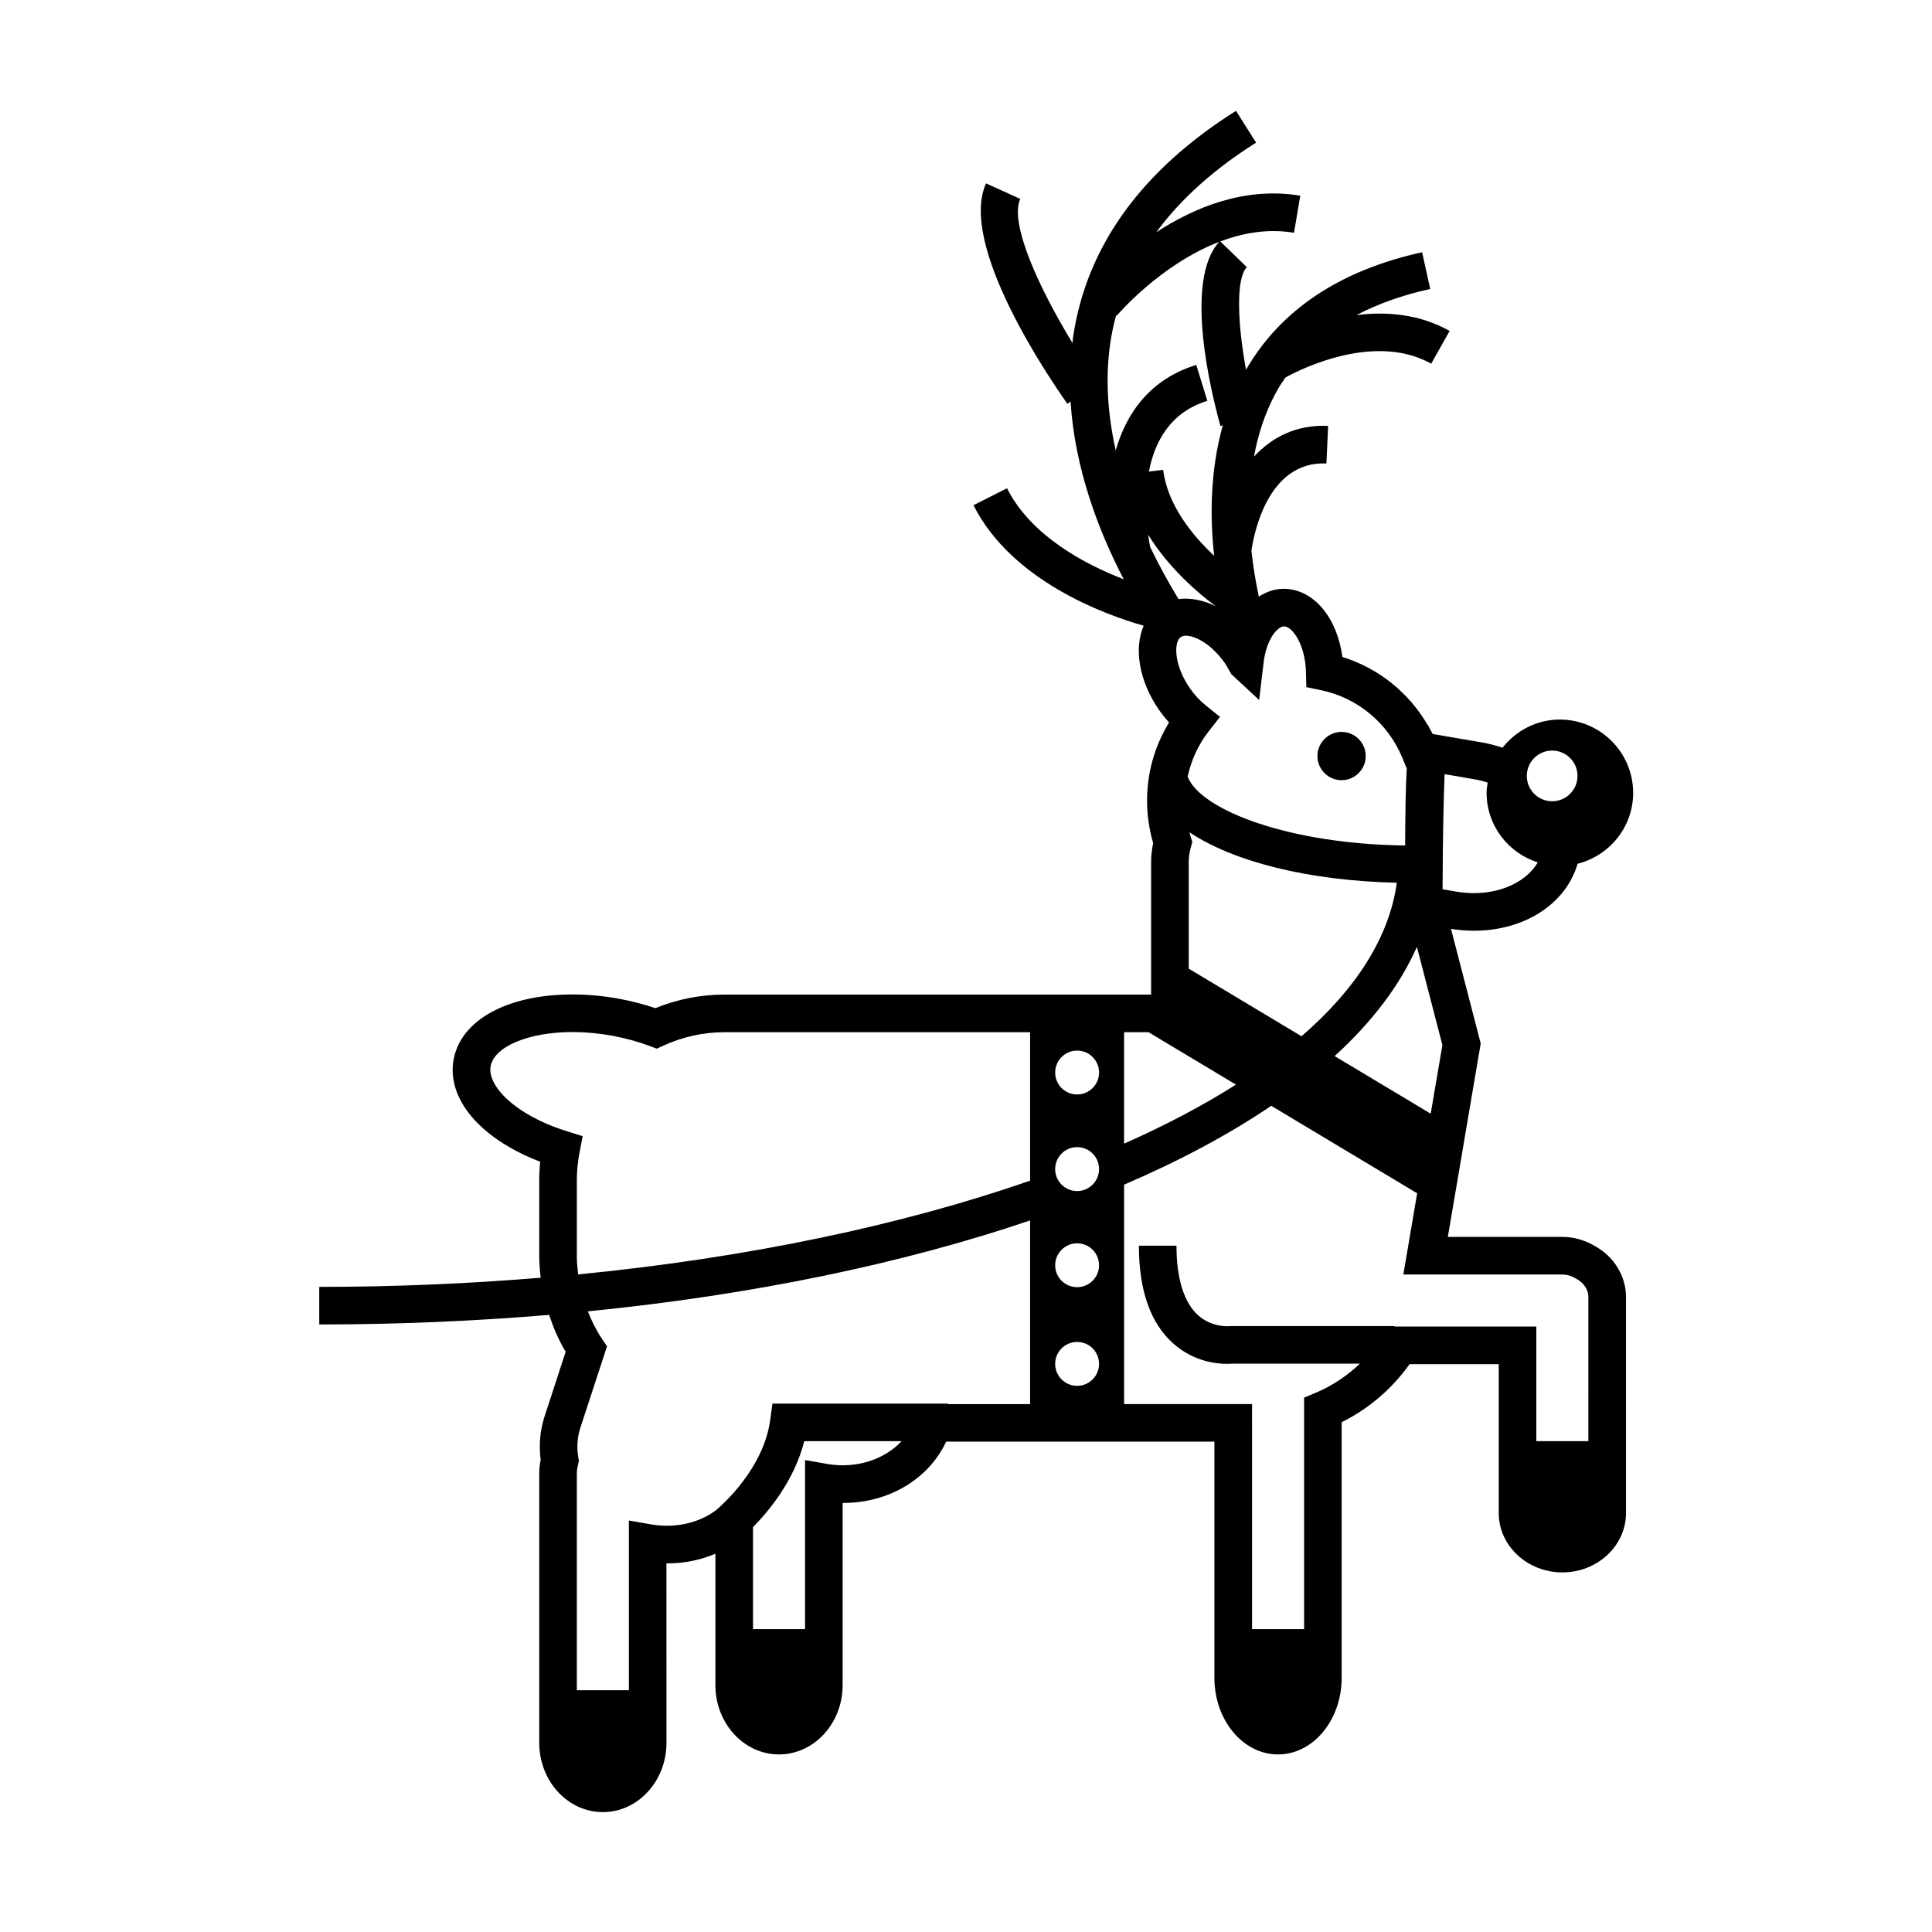 <?xml version="1.0" encoding="UTF-8"?>
<!-- Uploaded to: ICON Repo, www.svgrepo.com, Generator: ICON Repo Mixer Tools -->
<svg fill="#000000" width="800px" height="800px" version="1.1" viewBox="144 144 512 512" xmlns="http://www.w3.org/2000/svg">
 <g>
  <path d="m505.93 344.36c0 3.535-2.863 6.398-6.398 6.398-3.531 0-6.398-2.863-6.398-6.398 0-3.535 2.867-6.398 6.398-6.398 3.535 0 6.398 2.863 6.398 6.398"/>
  <path d="m566.63 474.2c-2.648-1.57-5.621-2.41-8.605-2.41h-30.336l3.848-22.598 0.766-4.555 4.102-24.105-7.875-30.371c2.012 0.328 4.055 0.492 6.062 0.492 13.551 0 24.434-7.215 27.484-17.754 8.434-2.117 14.723-9.703 14.723-18.785 0-10.707-8.711-19.422-19.422-19.422-6.184 0-11.633 2.953-15.195 7.465-1.777-0.605-3.617-1.094-5.523-1.414l-12.977-2.223c-0.332-0.68-0.734-1.324-1.109-1.98v-0.32h-0.18c-5.012-8.656-13.062-15.145-22.645-18.113-1.43-10.531-7.688-18.07-15.609-18.07-2.348 0.023-4.555 0.781-6.539 2.082-0.77-3.617-1.477-7.738-1.961-12.188 0.527-3.734 4.082-23.82 19.875-23.105l0.449-9.957c-8.574-0.387-14.973 3.113-19.652 8.141 1.062-5.738 2.848-11.426 5.715-16.75 0.789-1.473 1.688-2.863 2.625-4.231l0.012 0.02c0.215-0.125 22.238-12.863 38.621-3.664l4.883-8.68c-8.074-4.535-16.828-5.184-24.668-4.207 5.68-2.988 12.191-5.301 19.523-6.918l-2.152-9.73c-21.895 4.828-37.535 15.332-46.664 31.141-2.262-12.383-2.715-24.188 0.215-27.191l-7.027-6.82c6.031-2.266 12.664-3.449 19.531-2.289l1.656-9.824c-14.734-2.473-28.125 3.133-38.164 9.695 6.438-8.77 15.266-16.711 26.453-23.758l-5.316-8.43c-25.078 15.793-39.59 35.926-43.16 59.836-0.082 0.562-0.105 1.129-0.176 1.688-8.816-14.453-16.785-31.691-13.844-38.184l-9.062-4.117c-7.379 16.238 16.672 51.52 21.562 58.426l0.84-0.598c1.09 17.617 7.316 34.059 14.078 47.09-10.273-3.969-24.547-11.477-30.926-24.113l-8.887 4.484c10.16 20.164 35.016 29.07 45.102 31.941-2.586 5.961-1.285 14.504 3.984 22.172 0.836 1.223 1.762 2.379 2.754 3.465-3.836 6.246-5.836 13.34-5.836 20.758 0 3.75 0.535 7.508 1.613 11.191-0.352 1.691-0.539 3.406-0.539 5.106v35.059h-113.03c-6.309 0-12.469 1.203-18.348 3.594-3.094-1.043-6.332-1.875-9.656-2.492-4.144-0.754-8.297-1.137-12.324-1.137-17.215 0-29.574 6.769-31.488 17.25-1.914 10.484 7.195 21.055 22.945 27.078-0.168 1.633-0.25 3.254-0.25 4.848v20.234c0 1.898 0.168 3.789 0.383 5.656-18.953 1.578-38.566 2.43-58.68 2.43v9.961c20.953 0 41.301-0.898 60.91-2.539 1.129 3.387 2.535 6.691 4.394 9.77l-5.586 17.094c-1.203 3.699-1.551 7.566-1.043 11.504-0.258 1.309-0.379 2.488-0.379 3.664v71.371c0 10.133 7.562 18.367 16.859 18.367s16.859-8.242 16.859-18.367l-0.012-47.559c4.613 0.051 9.008-0.863 12.977-2.555v34.828c0 10.133 7.562 18.367 16.859 18.367s16.859-8.246 16.859-18.367v-48.281h0.195c12.098 0 22.656-6.41 27.242-16.242h71.086v62.602c0 11.191 7.559 20.289 16.863 20.289 9.305 0 16.863-9.109 16.863-20.289v-67.75c7.176-3.578 13.316-8.828 18.008-15.395h23.617v39.457c0 8.676 7.566 15.734 16.863 15.734s16.863-7.059 16.863-15.734l-0.004-57.289c-0.004-5.562-3.254-10.762-8.277-13.477zm-11.293-131.29c3.707 0 6.715 3.008 6.715 6.715 0 3.707-3.008 6.715-6.715 6.715-3.711 0-6.719-3.008-6.719-6.715 0-3.707 3.008-6.715 6.719-6.715zm-28.504 6.25 8.156 1.402c1.125 0.191 2.195 0.5 3.25 0.816-0.121 0.902-0.277 1.797-0.277 2.734 0 8.656 5.727 15.922 13.559 18.426-2.816 4.867-9.262 8.152-16.914 8.152-1.559 0-3.141-0.137-4.711-0.406l-3.598-0.621c0.043-14.004 0.281-24.316 0.535-30.504zm-0.586 71.801-3.098 18.176-25.457-15.262c9.941-9.074 17.32-18.777 21.801-28.953zm-66.738-55.27c-0.117-0.371-0.168-0.75-0.281-1.125 11.664 7.777 31.383 12.832 54.941 13.371-1.988 14.438-10.812 28.172-25.25 40.684l-29.895-17.922v-28.188c0-1.32 0.176-2.606 0.551-3.93l0.402-1.457zm10.094-44.266 0.727 1.254 7.359 6.832 1.184-9.977c0.73-6.109 3.652-9.523 5.41-9.539 2.207 0 5.637 4.848 5.809 12.156l0.098 3.949 3.879 0.805c9.734 2.031 17.793 8.742 21.578 17.961l1.047 2.551 0.121 0.02c-0.281 4.664-0.395 11.25-0.441 20.625-30.789-0.363-54.195-9.387-57.641-18.242 0.945-4.312 2.766-8.398 5.562-11.98l3.012-3.859-3.809-3.074c-1.598-1.301-3.027-2.836-4.203-4.559-4.258-6.191-4.254-12.242-2.379-13.527 1.867-1.27 7.5 0.84 11.77 7.043 0.273 0.406 0.484 0.809 0.918 1.562zm-29.926-58.074c-2.066-9.227-2.867-18.957-1.402-28.727 0.363-2.418 0.887-4.793 1.516-7.129l0.176 0.145c0.152-0.191 11.543-13.566 27.148-19.555-9.457 10.242-2.168 39.91 0.316 48.82l0.621-0.172c-3.324 11.871-3.445 24.059-2.293 34.562-5.836-5.477-12.367-13.508-13.512-22.793l-3.777 0.465c1.516-7.883 5.629-15.699 15.488-18.742l-2.941-9.516c-12.262 3.789-18.52 12.781-21.34 22.641zm9.133 25.641c-0.137-0.691-0.344-1.84-0.543-3.305 5.457 8.863 13.23 15.488 17.898 18.957-3.309-1.621-6.746-2.293-9.836-1.883-2.481-4.035-5.055-8.688-7.519-13.77zm-6.918 128.55h6.473l23.172 13.887c-8.742 5.562-18.68 10.793-29.645 15.652zm-78.699 114.41-5.844-1.023v44.805h-13.793v-27.039c4.301-4.336 10.922-12.359 13.586-22.766h25.781c-4.512 4.859-12.031 7.383-19.73 6.023zm53.793-15.844h-21.805v-0.141h-46.48l-0.586 4.312c-1.738 12.914-12.723 22.562-14.402 23.973-4.578 3.41-10.883 4.82-17.215 3.719l-5.84-1.02v44.98l-13.793-0.004v-57.457c0-0.66 0.102-1.387 0.324-2.344l0.227-0.973-0.168-0.973c-0.441-2.684-0.258-5.309 0.539-7.769l7.078-21.629-1.359-2.012c-1.531-2.281-2.715-4.731-3.727-7.25 43.918-4.367 83.703-12.711 117.21-24.098zm0.004-59.219c-33.848 11.758-74.703 20.434-119.77 24.844-0.191-1.594-0.352-3.176-0.352-4.781v-20.234c0-2.359 0.238-4.793 0.711-7.262l0.832-4.359-4.242-1.328c-13.793-4.301-21.078-12.113-20.152-17.191 0.961-5.254 10.082-9.074 21.688-9.074 3.438 0 6.977 0.328 10.531 0.969 3.449 0.641 6.769 1.551 9.883 2.707l1.918 0.727 1.867-0.848c5.144-2.332 10.566-3.512 16.121-3.512h80.961zm12.461 54.375c-3.219 0-5.824-2.613-5.824-5.82 0-3.219 2.613-5.812 5.824-5.812 3.219 0 5.812 2.606 5.812 5.812 0 3.207-2.609 5.82-5.812 5.82zm0-26.148c-3.219 0-5.824-2.609-5.824-5.812s2.613-5.812 5.824-5.812c3.219 0 5.812 2.609 5.812 5.812s-2.609 5.812-5.812 5.812zm0-25.473c-3.219 0-5.824-2.613-5.824-5.82 0-3.219 2.613-5.824 5.824-5.824 3.219 0 5.812 2.613 5.812 5.824 0 3.207-2.609 5.82-5.812 5.82zm0-25.594c-3.219 0-5.824-2.613-5.824-5.809 0-3.219 2.613-5.824 5.824-5.824 3.219 0 5.812 2.613 5.812 5.824 0 3.195-2.609 5.809-5.812 5.809zm135.48 91.875h-13.789v-30.375h-37.609v-0.133h-43.301l-0.609 0.039c-0.02 0-4.43 0.363-8.051-2.84-3.789-3.359-5.793-9.754-5.793-18.488h-9.961c0 11.848 3.074 20.566 9.145 25.945 5.32 4.711 11.25 5.356 14.156 5.356 0.574 0 1.031-0.031 1.352-0.051h33.926c-3.426 3.234-7.332 5.894-11.73 7.727l-3.066 1.281v61.344h-13.793l-0.004-59.629h-33.906l-0.004-58.152c14.746-6.328 27.836-13.332 39.004-20.898l38.664 23.184-3.668 21.527h42.129c1.199 0 2.394 0.336 3.699 1.113 2.004 1.09 3.211 2.883 3.211 4.82z"/>
 </g>
</svg>